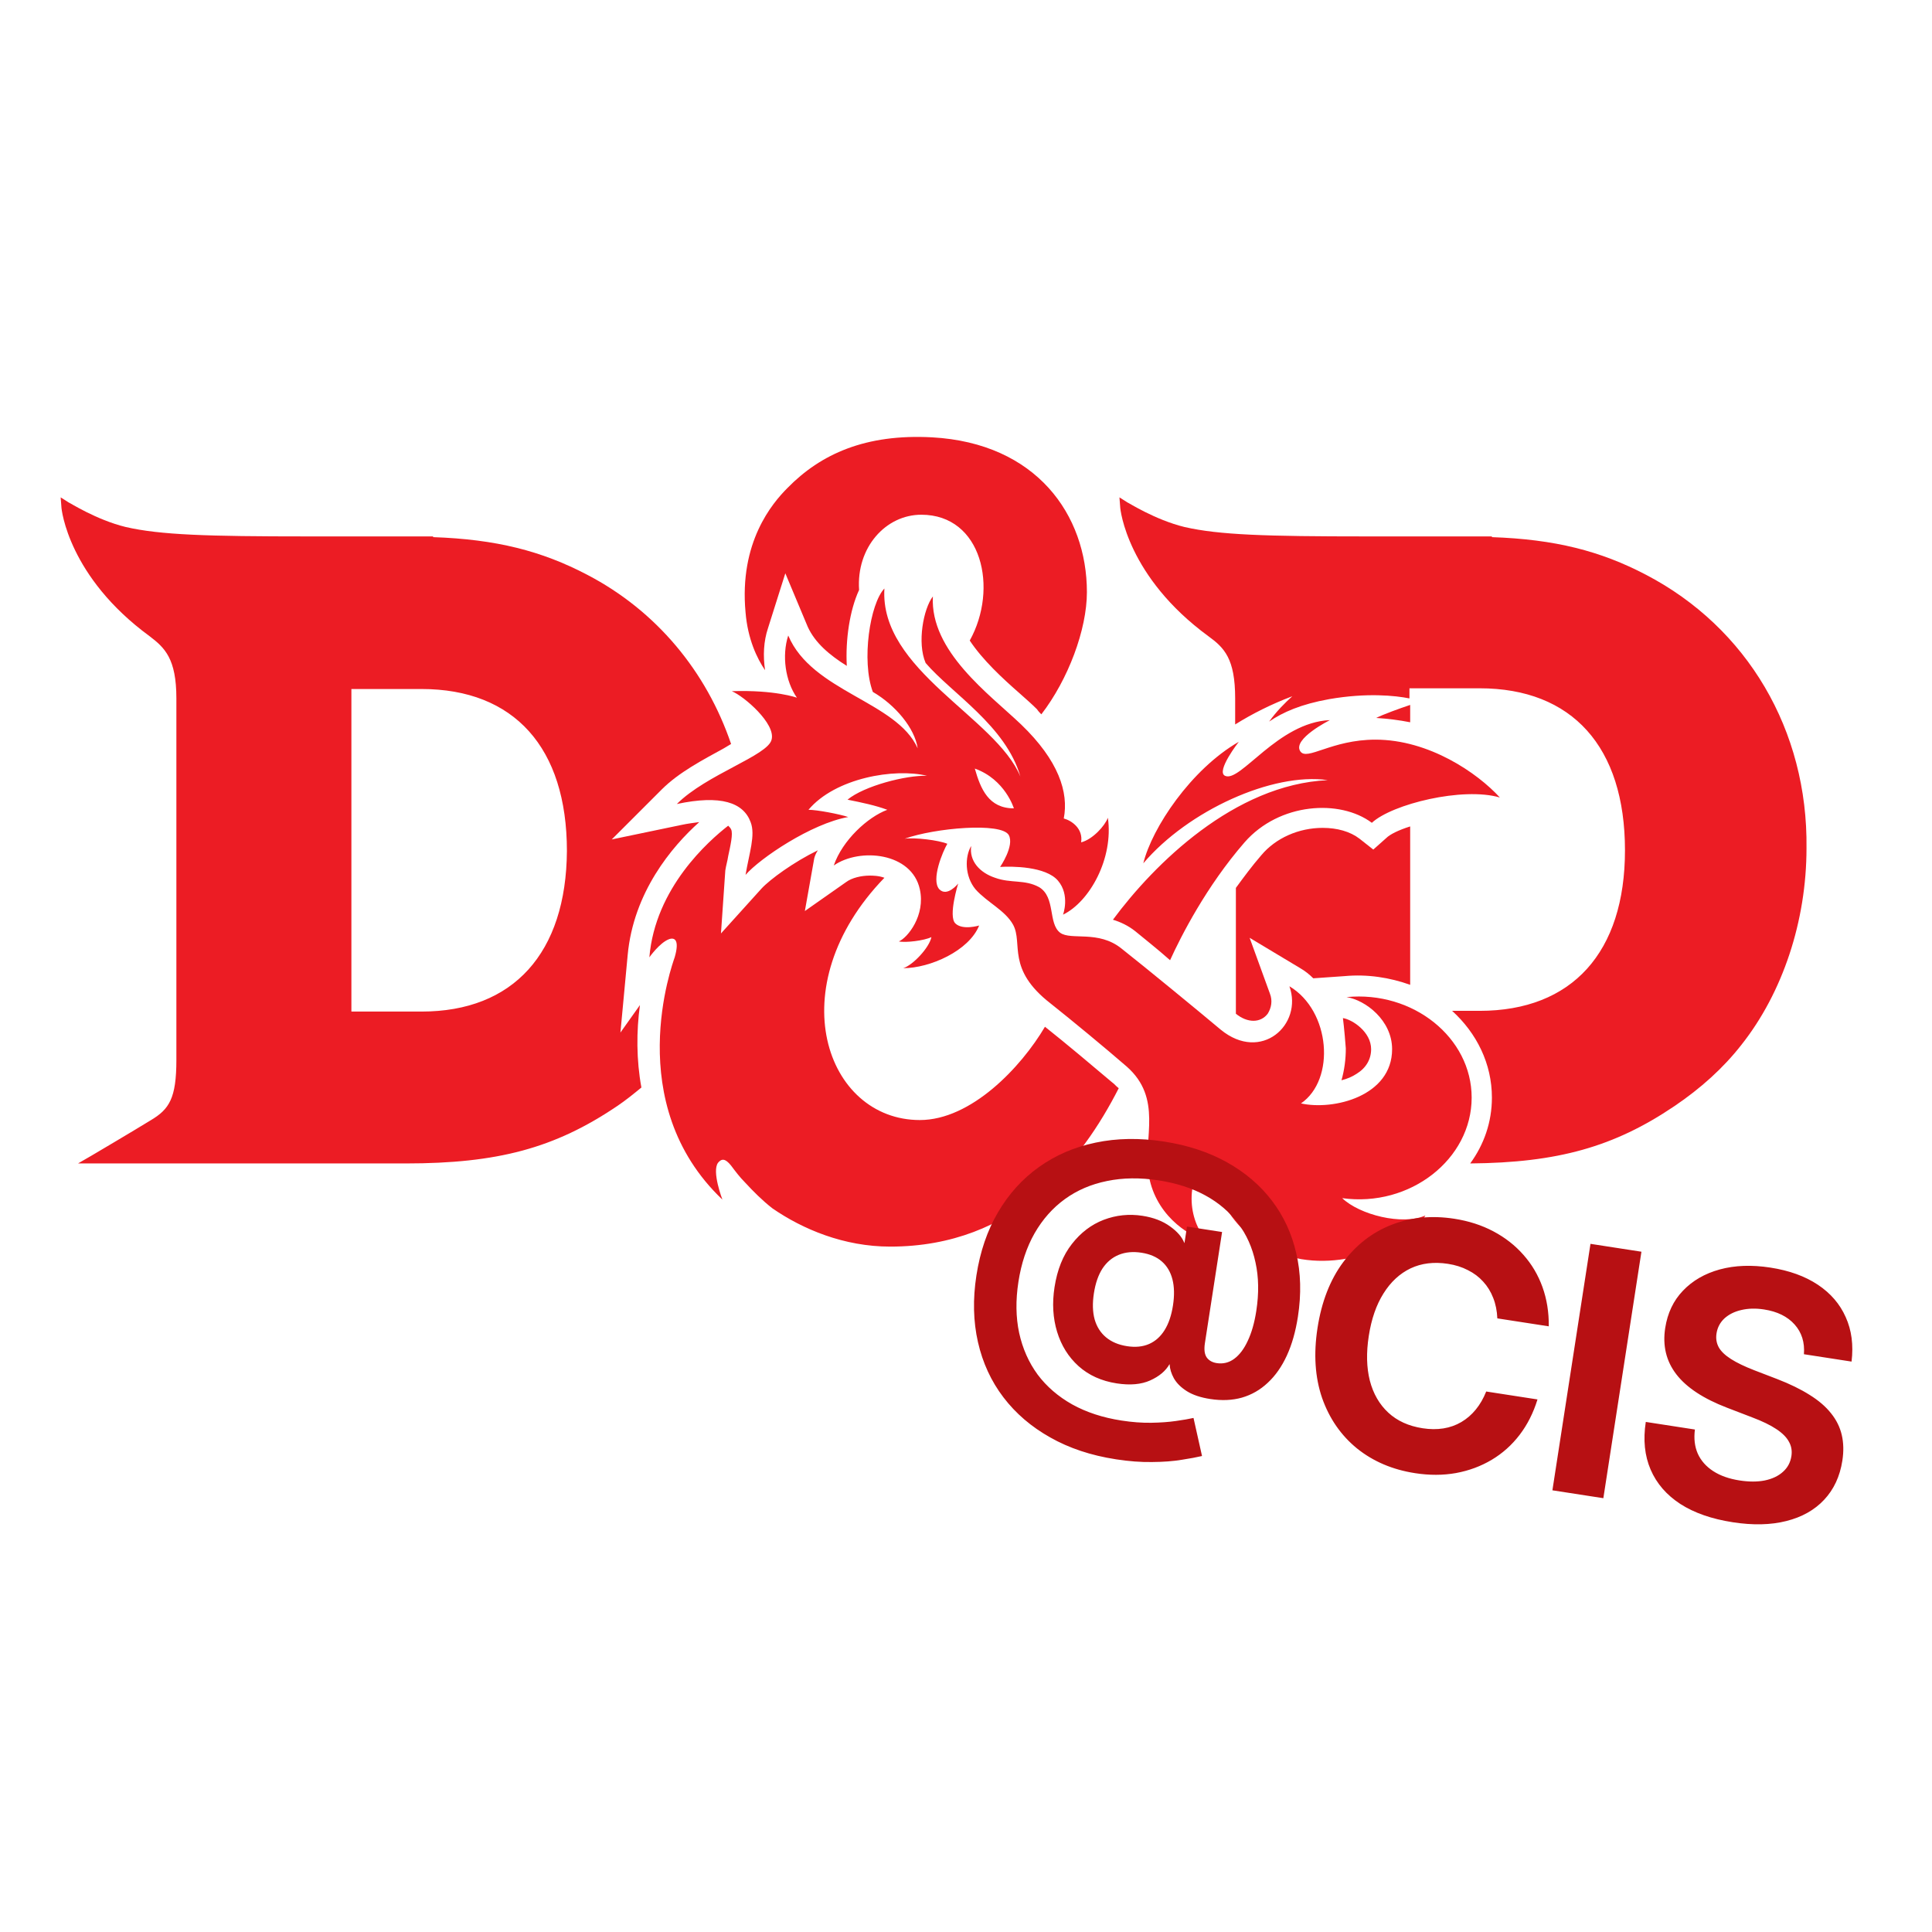<?xml version="1.0" encoding="UTF-8" standalone="no"?>
<!-- Generator: Adobe Illustrator 27.0.0, SVG Export Plug-In . SVG Version: 6.00 Build 0)  -->

<svg
   version="1.1"
   id="Layer_1"
   x="0px"
   y="0px"
   viewBox="0 0 300 300"
   style="enable-background:new 0 0 300 300;"
   xml:space="preserve"
   sodipodi:docname="dnd_at_cis.svg"
   inkscape:version="1.4 (e7c3feb100, 2024-10-09)"
   inkscape:export-filename="dnd_at_cis2.svg"
   inkscape:export-xdpi="3"
   inkscape:export-ydpi="3"
   xmlns:inkscape="http://www.inkscape.org/namespaces/inkscape"
   xmlns:sodipodi="http://sodipodi.sourceforge.net/DTD/sodipodi-0.dtd"
   xmlns="http://www.w3.org/2000/svg"
   xmlns:svg="http://www.w3.org/2000/svg"><defs
   id="defs2" /><sodipodi:namedview
   id="namedview2"
   pagecolor="#505050"
   bordercolor="#eeeeee"
   borderopacity="1"
   inkscape:showpageshadow="0"
   inkscape:pageopacity="0"
   inkscape:pagecheckerboard="0"
   inkscape:deskcolor="#505050"
   inkscape:zoom="5.0993031"
   inkscape:cx="159.62966"
   inkscape:cy="202.3806"
   inkscape:window-width="2560"
   inkscape:window-height="1355"
   inkscape:window-x="0"
   inkscape:window-y="0"
   inkscape:window-maximized="1"
   inkscape:current-layer="Layer_1" />
<style
   type="text/css"
   id="style1">
	.st0{fill:#EC1C24;}
</style>
<g
   id="g2"
   transform="matrix(1.123,0,0,1.123,-23.484,-36.08)">
	<path
   class="st0"
   d="m 79.2,172 h -9.7 v -44.6 h 9.7 c 12.8,0 20.1,8.1 20.1,22.4 -0.1,14.1 -7.4,22.2 -20.1,22.2 m 136.7,-40 v -2.4 c -1.5,0.5 -3.7,1.3 -4.7,1.8 1.6,0.1 3.2,0.3 4.7,0.6 m -106.5,39.1 -2.7,3.8 1,-10.7 c 0.8,-8.7 6.1,-15 9.9,-18.4 -0.7,0.1 -1.6,0.2 -2.5,0.4 l -9.6,2 6.9,-6.9 c 2.4,-2.4 5.7,-4.1 8.6,-5.7 0.3,-0.2 0.7,-0.4 1,-0.6 -3.4,-10 -10.3,-18.4 -19.9,-23.4 -6.3,-3.3 -12.6,-4.9 -21.3,-5.2 v -0.1 H 63.4 c -13.8,0 -20.3,-0.2 -25.1,-1.3 -4.1,-1 -7.8,-3.4 -7.9,-3.4 l -1.1,-0.7 0.1,1.3 c 0,0.4 1,9.7 12.2,17.9 2.1,1.6 3.7,3.1 3.7,8.6 v 50 c 0,5.3 -1,6.8 -3.5,8.3 -2.6,1.6 -8.2,4.9 -8.2,4.9 L 31.7,193 H 77 c 12.7,0 20.6,-2.1 29.2,-7.9 1.2,-0.8 2.3,-1.7 3.4,-2.6 -0.7,-3.8 -0.7,-7.8 -0.2,-11.4 m 86.8,1.2 c 0.5,-0.8 0.7,-1.8 0.3,-2.8 l -2.8,-7.7 7,4.2 c 0.7,0.4 1.3,0.9 1.8,1.4 l 4.3,-0.3 c 3.2,-0.3 6.3,0.2 9.1,1.2 v -21.9 c -1.6,0.5 -2.8,1.1 -3.3,1.6 l -1.8,1.6 -1.9,-1.5 c -1.3,-1 -3.1,-1.5 -5.1,-1.5 -3.3,0 -6.5,1.4 -8.5,3.8 -1.3,1.5 -2.4,3 -3.5,4.5 v 17.4 c 1.6,1.3 3.4,1.3 4.4,0 m 52.3,-60.7 c -6.3,-3.3 -12.6,-4.9 -21.3,-5.2 v -0.1 h -17.4 c -13.8,0 -20.3,-0.2 -25.1,-1.3 -4.1,-1 -7.8,-3.4 -7.9,-3.4 l -1.1,-0.7 0.1,1.3 c 0,0.4 1,9.7 12.2,17.9 2.2,1.6 3.7,3.1 3.7,8.6 v 3.6 c 2.4,-1.5 5,-2.8 7.9,-3.9 -1,0.9 -2.2,2.1 -3.2,3.5 1.9,-1.3 4.4,-2.4 8.3,-3.1 5.2,-0.9 9.1,-0.5 11.1,-0.1 v -1.4 h 9.7 c 12.8,0 20.1,8.1 20.1,22.4 0,14.1 -7.3,22.2 -20.1,22.2 h -3.8 c 3.4,3.1 5.5,7.3 5.5,12 0,3.4 -1.1,6.5 -3,9.1 12.1,-0.1 19.9,-2.3 28.2,-7.9 3.7,-2.5 6.8,-5.3 9.3,-8.5 5.7,-7.2 9,-17.1 9,-27.2 0.2,-16.3 -8.2,-30.5 -22.2,-37.8"
   id="path1"
   style="display:inline" />
	<path
   class="st0"
   d="m 124,116.8 c -0.9,-9.7 3.7,-15.1 5.8,-17.2 4.6,-4.7 10.8,-7.5 20,-7 14.4,0.8 21.4,10.7 21.4,21.4 0,5.2 -2.6,12.1 -6.3,16.9 -0.2,-0.2 -0.4,-0.4 -0.6,-0.7 -0.7,-0.7 -1.5,-1.4 -2.4,-2.2 -2.4,-2.1 -5.1,-4.6 -6.9,-7.3 4,-7.2 1.7,-17.4 -6.7,-17.4 -4.9,0 -9,4.5 -8.6,10.4 -1.3,2.8 -1.9,6.9 -1.7,10.5 -2.4,-1.5 -4.4,-3.2 -5.4,-5.4 l -3.1,-7.4 -2.4,7.6 c -0.6,1.8 -0.7,3.8 -0.4,5.8 0,0 0,0 0,0 -1.1,-1.6 -2.4,-4.3 -2.7,-8 m -9.5,26.5 c 4.1,-4.1 12.6,-6.7 13.1,-8.9 0.6,-2.2 -3.8,-6 -5.5,-6.7 6,-0.2 9,0.9 9,0.9 -1.6,-2.3 -2.1,-5.8 -1.2,-8.6 3.3,7.8 15,9.1 17.9,15.6 -0.4,-2.8 -3.1,-6 -6.2,-7.8 -1.6,-4.3 -0.4,-12.2 1.6,-14.3 -0.7,11.3 15.4,17.8 18.8,26 -2,-7 -9.5,-11.5 -13.1,-15.7 -1.2,-2.8 -0.3,-7.5 1,-9.2 -0.4,7.6 7.8,13.5 12.2,17.7 5.2,5 6.6,9.4 5.9,13 1.1,0.3 2.7,1.4 2.4,3.3 1.6,-0.4 3.3,-2.3 3.7,-3.4 0.8,5.6 -2.5,11.6 -6.2,13.4 0,0 1,-2.7 -0.7,-4.7 -1.7,-2 -6.4,-2 -8,-1.9 0,0 2,-2.9 1.2,-4.4 -1,-1.8 -10.2,-1 -14.4,0.5 1.4,-0.2 4.7,0.2 5.9,0.7 -0.6,1 -2.3,5 -1.1,6.3 1.1,1.1 2.6,-0.8 2.6,-0.8 0,0 -1.4,4.5 -0.4,5.5 1,1 3.3,0.3 3.3,0.3 -1.4,3.5 -6.8,5.9 -10.5,5.9 1.3,-0.4 3.6,-2.8 3.9,-4.3 -1,0.5 -3.6,0.8 -4.5,0.6 1.2,-0.5 3.7,-3.6 2.9,-7.2 -1.1,-5.1 -8.3,-5.8 -11.9,-3.3 1.2,-3.5 4.7,-6.7 7.4,-7.7 -1.6,-0.6 -3.5,-1 -5.5,-1.4 2.3,-1.9 8.1,-3.4 11,-3.3 -4.5,-1.1 -12.7,0.3 -16.4,4.7 1.2,0 4.3,0.6 5.5,1 -5.1,0.9 -12.2,5.7 -14.2,8 0.5,-3 1.4,-5.5 0.7,-7.3 -1,-2.7 -4.1,-3.8 -10.2,-2.5 m 46.6,0.6 c 0,0 -1.2,-4 -5.4,-5.5 0.8,2.8 1.9,5.5 5.4,5.5 m 63.3,40 c 0,-8.3 -8.1,-14.8 -17.3,-13.9 2.6,0.4 6.3,3.2 6.3,7.2 0,6.5 -8.1,8.5 -12.6,7.5 4.8,-3.3 4.1,-12.8 -1.6,-16.2 1.9,5.3 -3.9,10.6 -9.5,6 -3.1,-2.6 -10.4,-8.6 -13.7,-11.2 -3.2,-2.6 -7,-1.1 -8.5,-2.2 -1.7,-1.3 -0.6,-4.9 -2.9,-6.3 -2,-1.1 -3.9,-0.5 -6.1,-1.3 -2.1,-0.7 -3.6,-2.3 -3.3,-4.4 -0.9,1.5 -0.9,4.2 0.6,6 1.6,1.8 4.1,2.9 5.2,4.9 1.4,2.6 -1,6.1 5.2,10.9 2.9,2.3 7.5,6.1 10.5,8.7 5,4.4 2.3,9.9 3,14.7 0.8,5.6 5.3,8.7 8.3,9.5 -2.6,-2.3 -3.6,-8.3 0.1,-11.9 0.2,4.7 3.6,12 11.2,14 8.2,2.2 16.9,-2.5 18.7,-5.7 -3.2,1.4 -9.1,-0.1 -11.5,-2.4 9.4,1.3 17.9,-5.4 17.9,-13.9 m -49.7,-2.1 c -2.6,-2.2 -6.4,-5.4 -9.3,-7.7 -3.3,5.6 -10.2,12.9 -17.3,12.9 -13,0 -19.5,-18.4 -4.9,-33.5 -0.8,-0.3 -1.7,-0.3 -2,-0.3 -1.2,0 -2.5,0.3 -3.3,0.9 l -5.7,4 1.3,-7.3 c 0.1,-0.4 0.3,-0.8 0.5,-1.1 -3.3,1.6 -6.6,4 -7.8,5.3 l -5.6,6.2 0.6,-8.7 c 0.1,-0.7 0.3,-1.3 0.4,-2 0.3,-1.4 0.7,-3.1 0.4,-3.7 -0.1,-0.2 -0.2,-0.3 -0.4,-0.5 -2.7,2.1 -10.1,8.6 -10.9,18.2 0,0 1.4,-2 2.7,-2.5 0.8,-0.3 1.5,0.1 0.8,2.5 -0.3,0.9 -7.4,20.2 6.6,33.5 0,0 -1.5,-3.9 -0.6,-5.1 0.5,-0.6 1,-0.6 1.8,0.4 0.6,0.8 1.2,1.6 1.9,2.3 v 0 c 1.2,1.3 2.4,2.5 3.8,3.6 4.2,2.9 9.9,5.3 16.3,5.3 17.3,0 26.5,-11.9 31.6,-21.9 -0.4,-0.3 -0.6,-0.6 -0.9,-0.8 M 204.5,140 c -12.9,0.6 -24,11.6 -29.7,19.3 1,0.3 2.1,0.8 3.1,1.6 1.2,1 3,2.4 4.8,4 1.5,-3.3 5,-10.2 10.3,-16.3 4.8,-5.5 13.2,-6 17.6,-2.7 2.8,-2.6 12.6,-5 17.7,-3.5 -3.1,-3.4 -9.8,-8 -17.2,-8 -6.1,0 -9.5,3 -10.4,1.6 -1.1,-1.7 4.1,-4.3 4.1,-4.3 -7.2,0.3 -12.4,8.7 -14.5,7.7 -1.3,-0.6 1.9,-4.7 1.9,-4.7 -6.6,3.8 -12,11.9 -13.2,16.8 6.2,-7.3 17.9,-12.6 25.5,-11.5 m 2.1,32.9 c 1.3,0.2 3.9,1.9 3.9,4.3 0,1.4 -0.7,2.6 -2,3.4 -0.6,0.4 -1.3,0.7 -2.1,0.9 0.4,-1.4 0.6,-2.9 0.6,-4.4 -0.2,-2.7 -0.4,-4.2 -0.4,-4.2"
   id="path2"
   style="display:inline" />
</g>
<path
   style="font-weight:bold;font-size:53.228px;font-family:'Adwaita Sans';-inkscape-font-specification:'Adwaita Sans Bold';fill:#b71013;stroke-width:0.73"
   d="m 205.809,197.482 q -5.822,0 -10.552,-1.793 -4.73,-1.767 -8.135,-5.042 -3.405,-3.275 -5.224,-7.875 -1.819,-4.6 -1.819,-10.188 0,-5.64 1.819,-10.214 1.819,-4.6 5.198,-7.901 3.405,-3.327 8.109,-5.094 4.73,-1.793 10.5,-1.793 5.588,0 10.136,1.689 4.548,1.689 7.797,4.808 3.249,3.119 4.99,7.485 1.767,4.366 1.767,9.72 0,3.509 -0.78,6.238 -0.78,2.729 -2.287,4.626 -1.481,1.897 -3.613,2.885 -2.105,0.962 -4.834,0.962 -2.261,0 -3.769,-0.65 -1.481,-0.65 -2.287,-1.663 -0.78,-1.014 -0.988,-2.053 h -0.026 q -0.65,1.689 -2.573,2.937 -1.923,1.248 -5.068,1.248 -3.587,0 -6.264,-1.741 -2.651,-1.741 -4.106,-4.756 -1.455,-3.015 -1.455,-6.783 0,-4.132 1.637,-7.043 1.637,-2.937 4.314,-4.47 2.703,-1.533 5.848,-1.533 2.599,0 4.47,0.962 1.871,0.936 2.599,2.209 h 0.026 v -2.573 h 5.51 v 17.465 q 0,1.507 0.624,2.157 0.624,0.624 1.663,0.624 1.507,0 2.573,-1.066 1.092,-1.092 1.663,-3.093 0.598,-2.001 0.598,-4.782 0,-4.158 -1.274,-7.433 -1.248,-3.301 -3.613,-5.588 -2.365,-2.313 -5.692,-3.509 -3.327,-1.196 -7.485,-1.196 -4.392,0 -7.927,1.325 -3.535,1.3 -6.03,3.769 -2.495,2.469 -3.847,5.978 -1.325,3.483 -1.325,7.823 0,4.34 1.325,7.823 1.351,3.483 3.821,5.952 2.495,2.443 6.03,3.769 3.535,1.3 7.927,1.3 2.495,0 4.626,-0.364 2.131,-0.364 3.743,-0.858 1.637,-0.494 2.625,-0.884 l 2.209,5.64 q -1.144,0.468 -3.041,1.066 -1.897,0.624 -4.47,1.04 -2.547,0.442 -5.666,0.442 z m -0.936,-17.621 q 1.975,0 3.327,-0.858 1.351,-0.858 2.053,-2.495 0.702,-1.637 0.702,-3.977 0,-2.365 -0.702,-4.002 -0.702,-1.637 -2.053,-2.495 -1.351,-0.858 -3.327,-0.858 -2.001,0 -3.431,0.858 -1.429,0.858 -2.183,2.495 -0.728,1.637 -0.728,4.002 0,2.339 0.728,3.977 0.754,1.637 2.183,2.495 1.429,0.858 3.431,0.858 z m 47.198,12.657 q -5.302,0 -9.486,-2.417 -4.158,-2.443 -6.55,-6.913 -2.365,-4.496 -2.365,-10.63 0,-6.186 2.365,-10.682 2.391,-4.496 6.55,-6.913 4.184,-2.417 9.486,-2.417 3.405,0 6.316,1.014 2.911,1.014 5.146,2.885 2.261,1.871 3.691,4.496 1.429,2.625 1.897,5.874 h -8.083 q -0.338,-1.715 -1.118,-3.041 -0.78,-1.351 -1.923,-2.261 -1.144,-0.936 -2.625,-1.403 -1.455,-0.494 -3.197,-0.494 -3.301,0 -5.64,1.585 -2.313,1.585 -3.561,4.496 -1.248,2.885 -1.248,6.861 0,3.951 1.222,6.835 1.248,2.885 3.587,4.47 2.339,1.585 5.64,1.585 1.741,0 3.197,-0.468 1.455,-0.468 2.599,-1.403 1.144,-0.936 1.923,-2.261 0.78,-1.325 1.17,-3.015 h 8.057 q -0.468,3.223 -1.897,5.848 -1.429,2.625 -3.691,4.496 -2.261,1.871 -5.172,2.885 -2.885,0.988 -6.29,0.988 z m 29.499,-39.349 v 38.725 h -8.005 v -38.725 z m 20.428,39.349 q -4.964,0 -8.473,-1.559 -3.509,-1.585 -5.38,-4.574 -1.871,-2.989 -1.871,-7.199 h 7.719 q 0.052,2.131 1.014,3.639 0.988,1.507 2.781,2.313 1.793,0.806 4.262,0.806 2.235,0 3.873,-0.598 1.663,-0.624 2.573,-1.741 0.936,-1.118 0.936,-2.625 0,-1.248 -0.728,-2.157 -0.702,-0.936 -2.235,-1.637 -1.507,-0.702 -3.977,-1.222 l -4.08,-0.884 q -5.77,-1.248 -8.577,-3.925 -2.807,-2.677 -2.807,-6.835 0,-3.535 1.845,-6.16 1.845,-2.651 5.146,-4.132 3.327,-1.481 7.719,-1.481 4.444,0 7.693,1.507 3.249,1.507 5.042,4.314 1.819,2.781 1.949,6.679 h -7.485 q -0.208,-2.755 -2.131,-4.34 -1.923,-1.585 -5.042,-1.585 -1.949,0 -3.483,0.624 -1.507,0.598 -2.391,1.689 -0.858,1.092 -0.858,2.495 0,1.196 0.676,2.079 0.676,0.858 2.157,1.507 1.481,0.65 3.847,1.17 l 3.717,0.806 q 3.093,0.676 5.354,1.663 2.261,0.962 3.717,2.313 1.455,1.325 2.157,3.067 0.702,1.741 0.702,3.925 0,3.717 -1.871,6.446 -1.845,2.703 -5.302,4.158 -3.431,1.455 -8.187,1.455 z"
   id="text2"
   transform="rotate(8.783)"
   aria-label="@CIS" /></svg>
